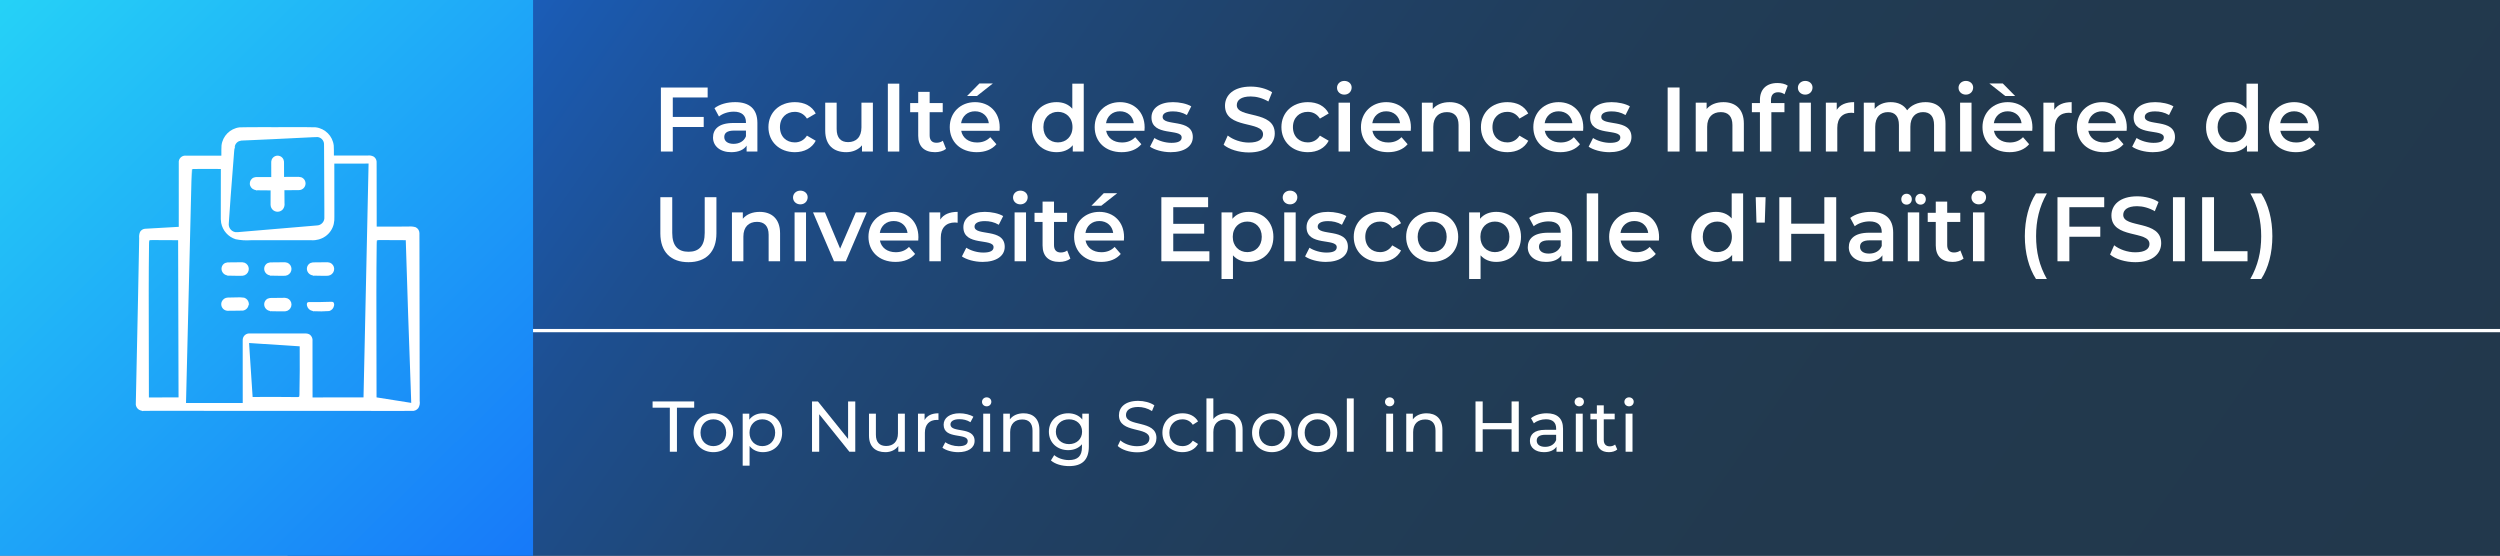 <svg xmlns="http://www.w3.org/2000/svg" xmlns:xlink="http://www.w3.org/1999/xlink" x="0px" y="0px" viewBox="0 0 382.758 85.098" style="enable-background:new 0 0 382.758 85.098;" xml:space="preserve"><rect x="0" y="0" width="382.758" height="85.098" fill="#808080" stroke="none"/><style type="text/css">	.st0{fill:url(#SVGID_1_);}	.st1{fill:none;stroke:#FFFFFF;stroke-width:0.5;}	.st2{fill:url(#SVGID_00000127762853603824376290000018248609083307217793_);}	.st3{clip-path:url(#SVGID_00000173120872886518840490000006762007913610046885_);}	.st4{fill:#FFFFFF;}	.st5{fill:none;}	.st6{fill:url(#SVGID_00000096750702776155124440000007330604998853483158_);}	.st7{fill:url(#SVGID_00000163760592031058815770000003562637708753507221_);}	.st8{clip-path:url(#SVGID_00000086654296618352685290000001136668672445603733_);}	.st9{fill:url(#SVGID_00000035533116816009624710000013129638012320287625_);}	.st10{fill:url(#SVGID_00000181799341741751064240000014875491050122494122_);}	.st11{clip-path:url(#SVGID_00000060733697541360771580000002422131770602545081_);}	.st12{fill:url(#SVGID_00000150091623682519833100000010708499645738755002_);}	.st13{fill:url(#SVGID_00000044173688341800996270000003601123666833937555_);}	.st14{clip-path:url(#SVGID_00000011747521919910079770000013978834915942129051_);}	.st15{fill:url(#SVGID_00000091726330792162806520000014914812833452984742_);}	.st16{fill:url(#SVGID_00000084521732588928021120000000417391063134630330_);}	.st17{clip-path:url(#SVGID_00000179634292497027910900000009104434669737638800_);}	.st18{fill:url(#SVGID_00000169555706648164644880000002218213088040285603_);}	.st19{fill:url(#SVGID_00000117671930614860758500000014032147103096340406_);}	.st20{clip-path:url(#SVGID_00000173864103148785587400000016243133027438550170_);}	.st21{fill:url(#SVGID_00000160149645039330579890000004273180567733247874_);}	.st22{fill:url(#SVGID_00000160894753108363869950000005499879807506083213_);}	.st23{clip-path:url(#SVGID_00000011021235617067271640000010705073780029014462_);}	.st24{fill:url(#SVGID_00000180362749824126571820000009350385692366055571_);}	.st25{fill:url(#SVGID_00000049220458696048778270000001386526558300545976_);}	.st26{clip-path:url(#SVGID_00000158025602608608578360000014347335603296464048_);}	.st27{fill:url(#SVGID_00000003094804353464029380000004785822913375694214_);}	.st28{fill:url(#SVGID_00000057150438619854079710000016577277059962367926_);}	.st29{clip-path:url(#SVGID_00000021798773041170174270000017280914297511431066_);}	.st30{fill:url(#SVGID_00000018224170680130219610000018439039060910955959_);}	.st31{fill:url(#SVGID_00000103962168686528662490000009788166265370407866_);}	.st32{clip-path:url(#SVGID_00000040541856042114566630000012724239530838642339_);}	.st33{fill:url(#SVGID_00000031927808382698689590000004816545668301649322_);}	.st34{fill:url(#SVGID_00000061446526327990930440000006666994299152971929_);}	.st35{clip-path:url(#SVGID_00000062909635538475299410000008967588998816179135_);}	.st36{fill:url(#SVGID_00000032612292000257204080000006474309399469994136_);}	.st37{fill:url(#SVGID_00000171682473062599761270000007143085839316482966_);}	.st38{clip-path:url(#SVGID_00000075160944047891201570000001847377990930091650_);}	.st39{fill:url(#SVGID_00000080895053920308987940000018012986624891698348_);}	.st40{fill:url(#SVGID_00000096044821566347031570000011776589999312135566_);}	.st41{clip-path:url(#SVGID_00000174562796906494472560000013047124611427317136_);}	.st42{fill:url(#SVGID_00000101801651967467146900000010096745557596160422_);}	.st43{fill:url(#SVGID_00000023269608984596388960000013511114806684892070_);}	.st44{clip-path:url(#SVGID_00000002344320798402452890000013181955372111842997_);}	.st45{fill:url(#SVGID_00000130609314430885607110000016782995836987539100_);}	.st46{fill:url(#SVGID_00000032613575907580105070000012470244621919883197_);}	.st47{clip-path:url(#SVGID_00000167367685170497311130000004645662959939100601_);}	.st48{fill:url(#SVGID_00000004503773859290714770000007276745271077052548_);}	.st49{fill:url(#SVGID_00000052084119749550286510000006111260537928343725_);}	.st50{clip-path:url(#SVGID_00000086656163180641426160000009294569925935868819_);}	.st51{fill:url(#SVGID_00000099635915397442137440000001235222250253143215_);}	.st52{fill:url(#SVGID_00000062165725825176247740000007749674880249175180_);}	.st53{clip-path:url(#SVGID_00000181775851594919274180000016115526657602918292_);}	.st54{fill:url(#SVGID_00000113326885832625050350000014481464139789552287_);}	.st55{fill:url(#SVGID_00000079448888080065264570000007146760407078301587_);}	.st56{clip-path:url(#SVGID_00000023278761728801337270000015163328698985324221_);}	.st57{fill:url(#SVGID_00000067923173956452286370000011464564817796506290_);}	.st58{fill:url(#SVGID_00000029756494244820862800000006067082832689507467_);}	.st59{clip-path:url(#SVGID_00000072239996851064407280000010502939373213595324_);}	.st60{fill:url(#SVGID_00000084522105078285705910000009285467503254735791_);}	.st61{fill:url(#SVGID_00000084500956045571348740000011539961634337608343_);}	.st62{clip-path:url(#SVGID_00000036940461975692838770000009826992033787848888_);}	.st63{fill:url(#SVGID_00000139259709071878995420000009540549749099276949_);}	.st64{fill:url(#SVGID_00000002368163329064299890000017666656785805240198_);}	.st65{clip-path:url(#SVGID_00000173852600783377226560000014537063324209970819_);}	.st66{fill:url(#SVGID_00000131346431591755603480000004157150324864826527_);}	.st67{fill:url(#SVGID_00000165933246250778662110000017245892891593333401_);}	.st68{clip-path:url(#SVGID_00000057833981880418185970000012392767216195615405_);}	.st69{fill:none;stroke:#FFFFFF;stroke-width:2;}	.st70{fill:url(#SVGID_00000047778214124758822960000002246364684898943387_);}	.st71{fill:url(#SVGID_00000165923925770904063890000001307399002075189168_);}	.st72{clip-path:url(#SVGID_00000077295229748571254800000006484058055951601331_);}	.st73{fill:url(#SVGID_00000060007982868339508930000000356084868740742830_);}	.st74{fill:url(#SVGID_00000023265148425061971420000003731941886778866355_);}	.st75{clip-path:url(#SVGID_00000176045413740517121630000000764855590394692529_);}	.st76{fill:url(#SVGID_00000032636184711971197990000001251489590429182608_);}	.st77{fill:url(#SVGID_00000171719403448566130780000016514812487804548003_);}	.st78{clip-path:url(#SVGID_00000008861138821042327850000005353727632539916731_);}	.st79{fill:url(#SVGID_00000127041425470411901680000014565247912911969452_);}	.st80{fill:url(#SVGID_00000021839542518545826480000006910795966701386417_);}	.st81{clip-path:url(#SVGID_00000057826876446438362690000007612096350037425573_);}	.st82{fill:url(#SVGID_00000158021005222971480240000004347830969928964014_);}	.st83{fill:url(#SVGID_00000036213003273584036890000000228527672217224890_);}	.st84{clip-path:url(#SVGID_00000126319195411798870250000016131261454458928002_);}	.st85{fill:url(#SVGID_00000166637213267023346900000010571030244579138484_);}	.st86{fill:url(#SVGID_00000049919811452459913900000004655426462028105907_);}	.st87{clip-path:url(#SVGID_00000176018518502630826240000002432542397234451890_);}	.st88{fill:url(#SVGID_00000062902647948026587420000017824511513506641311_);}	.st89{fill:url(#SVGID_00000049900770029959672220000001583235426398919358_);}	.st90{clip-path:url(#SVGID_00000003104161369798229770000012729622428157095821_);}	.st91{fill:url(#SVGID_00000068679684437482901830000003036632218896391357_);}	.st92{fill:url(#SVGID_00000103971260898328712160000008569027073044411556_);}	.st93{clip-path:url(#SVGID_00000004546086126905400880000002009013821486833072_);}	.st94{fill:url(#SVGID_00000020376507329935071820000014402936609928587918_);}	.st95{fill:url(#SVGID_00000129898773256214162580000003116525112205959557_);}	.st96{clip-path:url(#SVGID_00000143611321712222994290000000291788667229663380_);}	.st97{fill:url(#SVGID_00000060024196466426604200000017365319309305615495_);}	.st98{fill:url(#SVGID_00000015316548676258139250000003163247736297767859_);}	.st99{clip-path:url(#SVGID_00000044145802649708624470000005085059442481078192_);}	.st100{fill:url(#SVGID_00000127032808580776792030000017218676127852557187_);}	.st101{fill:url(#SVGID_00000026868975918431284050000011444058126733408700_);}	.st102{clip-path:url(#SVGID_00000134951432928494110700000003324097624653051569_);}	.st103{fill:url(#SVGID_00000080193619012139576130000007598881101329642166_);}	.st104{fill:url(#SVGID_00000130620806565890871580000008932664778698614677_);}	.st105{clip-path:url(#SVGID_00000071543171270647647070000017511448406764180915_);}</style><g id="background"></g><g id="patterns"></g><g id="type_x5F_icons"></g><g id="screenshots">	<linearGradient id="SVGID_1_" gradientUnits="userSpaceOnUse" x1="68.156" y1="-59.148" x2="348.144" y2="136.902">		<stop offset="0" style="stop-color:#1673F9"></stop>		<stop offset="0.069" style="stop-color:#1966D3"></stop>		<stop offset="0.15" style="stop-color:#1B5AB0"></stop>		<stop offset="0.238" style="stop-color:#1D4F91"></stop>		<stop offset="0.334" style="stop-color:#1F4777"></stop>		<stop offset="0.44" style="stop-color:#204064"></stop>		<stop offset="0.563" style="stop-color:#213C56"></stop>		<stop offset="0.717" style="stop-color:#22394E"></stop>		<stop offset="1" style="stop-color:#22384C"></stop>	</linearGradient>	<rect x="44.031" class="st0" width="338.727" height="85.098"></rect>	<line class="st1" x1="65.215" y1="50.615" x2="382.758" y2="50.615"></line>			<linearGradient id="SVGID_00000068668577666985524210000003681826596142538402_" gradientUnits="userSpaceOnUse" x1="-32.542" y1="-31.829" x2="87.709" y2="90.109">		<stop offset="0" style="stop-color:#2BF4F6"></stop>		<stop offset="1" style="stop-color:#1673F9"></stop>	</linearGradient>	<polygon style="fill:url(#SVGID_00000068668577666985524210000003681826596142538402_);" points="81.613,0 23.379,0 0,0   0,85.098 23.379,85.098 81.613,85.098  "></polygon>	<g id="Group_986_00000139281011826975185930000016726420036081212335_" transform="translate(-3204.347 -7246)">		<g id="hospital_00000074442088063500930440000015030114225966251704_" transform="translate(3204.347 7246)">			<g>				<defs>											<rect id="SVGID_00000026853713441401873430000008696989322183056570_" x="20.792" y="19.465" width="43.467" height="43.469"></rect>				</defs>				<clipPath id="SVGID_00000144331517320757295280000002644603826951625094_">					<use xlink:href="#SVGID_00000026853713441401873430000008696989322183056570_" style="overflow:visible;"></use>				</clipPath>									<g id="Group_529_00000080206286634496434260000000807375662096719513_" style="clip-path:url(#SVGID_00000144331517320757295280000002644603826951625094_);">					<path id="Path_1131_00000037652955901319830540000017728215165190238353_" class="st4" d="M41.503,47.648l1.275,0.023      h0.629c0.206,0.016,0.413-0.017,0.604-0.095c0.379-0.172,0.621-0.551,0.616-0.967      c-0.006-0.41-0.254-0.778-0.633-0.936c-0.235-0.076-0.484-0.101-0.73-0.073      c-0.261,0.003-0.52,0.006-0.775,0.009l-0.776,0.007c-0.242-0.024-0.485,0.009-0.711,0.098      c-0.391,0.191-0.611,0.616-0.539,1.045c0.074,0.429,0.409,0.767,0.838,0.844      c0.126,0.016,0.134,0.056,0.069,0.075c0.016,0,0.028,0.009,0.044,0.009h0.029      c-0.032-0.017-0.016-0.04,0.064-0.038"></path>					<path id="Path_1132_00000023961697290992676250000015867066394650915203_" class="st4" d="M48.033,47.648      c0.79,0.044,1.582,0.035,2.372-0.025c0.375-0.11,0.657-0.419,0.732-0.803      c0.048-0.175,0.022-0.362-0.071-0.518c-0.109-0.115-0.325-0.103-0.518-0.095      c-0.978,0.042-1.944,0.042-2.927,0.04c-0.213-0.006-0.46-0.017-0.56,0.076      c-0.094,0.083-0.098,0.329-0.049,0.511c0.102,0.396,0.426,0.696,0.829,0.768      c0.118,0.015,0.127,0.055,0.064,0.075c0.016,0,0.027,0.009,0.041,0.009h0.028      c-0.03-0.017-0.016-0.04,0.06-0.038"></path>					<path id="Path_1133_00000139995441543575290120000002468827403959085490_" class="st4" d="M41.503,42.202l1.275,0.023      h0.629c0.206,0.016,0.413-0.017,0.604-0.095c0.379-0.172,0.621-0.551,0.616-0.967      c-0.006-0.41-0.254-0.778-0.633-0.936c-0.235-0.076-0.484-0.101-0.73-0.073      c-0.261,0.003-0.52,0.006-0.775,0.009l-0.776,0.007c-0.242-0.024-0.485,0.009-0.711,0.098      c-0.391,0.191-0.611,0.616-0.539,1.045c0.074,0.429,0.409,0.767,0.838,0.844      c0.126,0.016,0.134,0.056,0.069,0.075c0.016,0,0.028,0.009,0.044,0.009h0.029      c-0.032-0.017-0.016-0.041,0.064-0.038"></path>					<path id="Path_1134_00000163048292445977363820000005716176565538674108_" class="st4" d="M48.038,42.202l1.275,0.023      h0.629c0.207,0.015,0.414-0.018,0.606-0.097c0.379-0.172,0.621-0.551,0.616-0.967      c-0.006-0.41-0.254-0.778-0.633-0.936c-0.235-0.076-0.484-0.101-0.73-0.073      c-0.262,0.003-0.52,0.006-0.775,0.009l-0.776,0.007c-0.242-0.025-0.485,0.009-0.711,0.098      c-0.391,0.191-0.611,0.616-0.539,1.045c0.074,0.429,0.409,0.767,0.838,0.844      c0.126,0.016,0.134,0.056,0.069,0.075c0.016,0,0.028,0.009,0.044,0.009H47.979      c-0.032-0.017-0.016-0.041,0.064-0.038"></path>					<path id="Path_1135_00000002353291125670982950000006787479779050459053_" class="st4" d="M34.968,42.202l1.275,0.023      h0.629c0.206,0.016,0.413-0.017,0.604-0.095c0.379-0.172,0.621-0.551,0.616-0.967      c-0.006-0.41-0.254-0.778-0.633-0.936c-0.235-0.076-0.484-0.101-0.73-0.073      c-0.262,0.003-0.52,0.006-0.775,0.009l-0.776,0.007c-0.242-0.024-0.485,0.009-0.711,0.098      c-0.391,0.191-0.611,0.616-0.539,1.045c0.074,0.43,0.409,0.767,0.838,0.844      c0.126,0.016,0.134,0.056,0.069,0.075c0.016,0,0.028,0.009,0.044,0.009h0.029      c-0.032-0.017-0.016-0.041,0.064-0.038"></path>					<path id="Path_1136_00000083783892749574131250000009138742983482024632_" class="st4" d="M39.489,29.133l1.942,0.017      c-0.002,0.666-0.004,1.324-0.006,1.978c-0.009,0.14-0.001,0.281,0.025,0.419      c0.006,0.028,0.009,0.055,0.017,0.082c0.029,0.104,0.073,0.203,0.132,0.294      c0.007,0.012,0.016,0.025,0.024,0.036c0.06,0.088,0.132,0.167,0.215,0.233      c0.009,0.006,0.018,0.012,0.027,0.018c0.113,0.082,0.241,0.141,0.377,0.175      c0.024,0.006,0.049,0.01,0.073,0.015c0.138,0.027,0.28,0.024,0.417-0.01l0.022-0.004      c0.23-0.058,0.434-0.19,0.581-0.376c0.188-0.26,0.269-0.583,0.226-0.901      c-0.005-0.659-0.01-1.32-0.016-1.984l2.206-0.019c0.562,0.007,1.024-0.444,1.031-1.006      c0.002-0.152-0.03-0.302-0.094-0.44c-0.113-0.242-0.317-0.429-0.568-0.521      c-0.267-0.066-0.543-0.087-0.817-0.061l-1.811,0.007l-0.005-1.392l-0.002-0.648      c0.018-0.203-0.007-0.407-0.074-0.599c-0.202-0.501-0.771-0.744-1.272-0.543      c-0.249,0.1-0.446,0.298-0.545,0.548c-0.064,0.192-0.086,0.394-0.067,0.595l0.002,0.648      l0.003,1.419h-1.449l-0.661-0.002c-0.203-0.021-0.407,0.008-0.596,0.085      c-0.369,0.167-0.598,0.541-0.579,0.945c0.021,0.409,0.286,0.765,0.673,0.901      c0.245,0.075,0.34,0.071,0.302,0.098c-0.022,0.007-0.045,0.012-0.068,0.013      c0.026,0,0.049,0.016,0.076,0.016h0.032c-0.075-0.017,0.012-0.04,0.225-0.038"></path>					<path id="Path_1137_00000145026453438008107090000007376728526632370563_" class="st4" d="M38.101,46.508      c-0.017-0.31-0.172-0.596-0.423-0.779c-0.012-0.008-0.025-0.017-0.037-0.025      c-0.078-0.054-0.163-0.097-0.253-0.127c-0.412-0.06-0.83-0.074-1.246-0.044l-1.256,0.026      c-0.411,0.006-0.779,0.255-0.937,0.633c-0.189,0.456-0.019,0.982,0.401,1.241      c0.208,0.123,0.451,0.174,0.691,0.147l0.774-0.008c0.464-0.012,0.97,0.003,1.399-0.023      c0.43-0.074,0.767-0.409,0.844-0.838c0.015-0.126,0.055-0.134,0.075-0.069      c0-0.016,0.009-0.028,0.009-0.044c0-0.008-0.005-0.016-0.005-0.024      c-0.015,0.021-0.036,0.005-0.037-0.065"></path>					<path id="Path_1138_00000093869483169394808960000007310528581017346733_" class="st4" d="M23.192,62.897l37.529,0.015      l2.322-0.003c0.385,0.043,0.764-0.119,1.001-0.425c0.2-0.328,0.275-0.717,0.212-1.096      l-0.006-4.648c-0.005-3.101-0.01-6.208-0.015-9.323c-0.005-3.114-0.01-6.243-0.014-9.386      l-0.006-2.358c-0.012-0.378-0.233-0.718-0.573-0.883c-0.368-0.109-0.755-0.144-1.137-0.102      l-4.833,0.006c0-0.298,0-0.602,0-0.906c-0.003-2.68-0.006-5.365-0.009-8.054l-0.005-1.001      c-0.026-0.313-0.197-0.597-0.463-0.764c-0.286-0.147-0.611-0.201-0.929-0.154h-1.009l-4.137,0.003      V22.995c0.005-0.239-0.002-0.479-0.022-0.717c-0.17-1.459-1.317-2.611-2.775-2.787      c-1.919-0.049-3.883-0.011-5.822-0.021c-1.939,0.012-3.904-0.022-5.824,0.028      c-1.453,0.176-2.596,1.327-2.763,2.781c-0.02,0.238-0.027,0.477-0.022,0.716v0.839l-3.619,0.002      h-1.753c-0.551-0.084-1.066,0.295-1.149,0.846c-0,0.001-0,0.001-0,0.002      l-0.002,10.045l-4.196,0.239l-1.009,0.059c-0.305,0.038-0.573,0.218-0.724,0.485      c-0.121,0.296-0.167,0.619-0.132,0.937l-0.016,1.02c-0.052,2.719-0.104,5.434-0.157,8.143      c-0.113,5.407-0.227,10.779-0.341,16.116c-0.053,0.495,0.251,0.959,0.727,1.109      c0.262,0.071,0.343,0.053,0.245,0.069c-0.055-0-0.109-0.004-0.163-0.012      c0.067,0.02,0.135,0.034,0.205,0.041h0.145c-0.392-0.017,0.098-0.041,1.242-0.038       M57.672,37.429c0.01-0.772,0.053-0.781,0.077-0.343v-0.294h0.049      c-0.136-0.017,0.034-0.041,0.431-0.038l3.895,0.019c0.212,7.579,0.49,14.822,0.754,22.466      c0.027,0.813,0.055,1.625,0.082,2.443l-5.31-0.841c-0.005-2.897-0.01-5.796-0.016-8.696      C57.625,47.219,57.608,42.248,57.672,37.429 M45.846,60.425c-0.01,0.402-0.053,0.408-0.077,0.179      v0.152h-0.031c0.074,0.017-0.012,0.041-0.22,0.038c-2.327-0.03-4.546-0.028-6.84-0.014      c-0.15-2.275-0.303-4.583-0.458-6.925l-0.085-1.336l7.261,0.472l0.49,0.032      c0.003,1.26,0.005,2.518,0.006,3.775c-0.003,1.219-0.016,2.432-0.046,3.628 M35.09,33.308      c0.079-1.132,0.158-2.262,0.238-3.39c0.173-2.229,0.343-4.436,0.519-6.706      c0.059-0.707,0.104-0.712,0.098-0.309l0.018-0.268c0.006-0.09,0.024-0.18,0.053-0.266      c-0.005,0.02-0.017,0.037-0.022,0.057c-0.035,0.179-0.037,0.241-0.049,0.196      c-0.015-0.148,0.01-0.296,0.073-0.431c0.108-0.245,0.299-0.443,0.539-0.56      c0.242-0.099,0.503-0.141,0.763-0.125l1.526-0.065l3.03-0.138l6.002-0.294      c0.251-0.021,0.502-0.029,0.754-0.024c0.529,0.066,0.938,0.498,0.976,1.03l0.007,0.753      c0.005,1,0.01,2.002,0.015,3.008c0.009,2.013,0.018,4.04,0.028,6.092      c0,0.533,0.011,1.05,0,1.598c-0.065,0.596-0.567,1.049-1.166,1.054h0.007L36.889,35.501      c-0.29,0.04-0.583,0.052-0.876,0.035c-0.313-0.057-0.591-0.235-0.774-0.495      c-0.179-0.259-0.252-0.576-0.206-0.886L35.09,33.308z M29.31,27.693      c0.061-2.178,0.105-2.206,0.098-0.966l0.019-0.826h0.142c-0.384-0.016,0.098-0.04,1.217-0.037      c1.016,0,2.03,0.004,3.028,0.006c-0.003,1.589-0.005,3.173-0.008,4.751l-0.002,2.35      c-0.019,0.389,0.001,0.78,0.058,1.165c0.226,1.17,1.072,2.124,2.206,2.49      c0.76,0.157,1.538,0.209,2.312,0.154h4.65c1.547,0,3.092,0,4.635,0      c0.192,0.011,0.384,0.006,0.575-0.014h0.005c0.169-0.018,0.336-0.05,0.5-0.094      c0.079-0.02,0.157-0.044,0.233-0.069c0.088-0.03,0.174-0.064,0.259-0.101      c0.077-0.034,0.157-0.064,0.232-0.104c0.037-0.02,0.07-0.045,0.106-0.066      c0.089-0.052,0.179-0.103,0.263-0.164c0.631-0.45,1.078-1.112,1.259-1.866      c0.082-0.375,0.114-0.759,0.095-1.142v-1.155l-0.003-2.312l-0.005-4.644l5.246-0.007      c-0.206,9.554-0.414,19.156-0.626,28.969c-0.05,2.271-0.101,4.549-0.151,6.833      c-2.595,0.003-5.196,0.005-7.802,0.006c-0.002-2.56-0.004-5.122-0.006-7.686v-0.95      c0.035-0.295-0.054-0.591-0.245-0.818c-0.382-0.49-1.09-0.303-1.716-0.339l-3.8,0.002      l-3.801,0.002c-0.549-0.068-1.05,0.322-1.118,0.871c-0.007,0.053-0.009,0.106-0.007,0.159v1.899      l0.005,7.709h-0.914c-2.587,0.003-5.177,0.005-7.771,0.006      c0.279-11.412,0.557-22.819,0.831-34.009 M22.817,37.41c0.01-0.75,0.053-0.758,0.077-0.333      v-0.283h0.049c-0.133-0.017,0.032-0.041,0.419-0.038l3.908,0.019      c0.02,7.284,0.04,14.323,0.059,21.712c0.003,0.784,0.005,1.57,0.007,2.356l-4.54,0.011      c-0.006-3.049-0.012-6.098-0.017-9.148C22.769,46.922,22.753,42.092,22.817,37.41"></path>				</g>			</g>		</g>	</g>	<g>		<rect x="99.869" y="12.815" class="st5" width="276.212" height="32.801"></rect>		<path class="st4" d="M103.007,14.924v2.983h4.734v1.541h-4.734v3.754h-1.821v-9.806h7.158v1.527H103.007z"></path>		<path class="st4" d="M115.959,18.817v4.385h-1.652v-0.91c-0.421,0.644-1.233,1.008-2.354,1.008   c-1.709,0-2.788-0.938-2.788-2.241c0-1.246,0.841-2.227,3.11-2.227h1.933v-0.112   c0-1.022-0.616-1.625-1.863-1.625c-0.84,0-1.709,0.28-2.269,0.742l-0.687-1.274   c0.798-0.616,1.961-0.925,3.166-0.925C114.712,15.637,115.959,16.66,115.959,18.817z M114.208,20.863   v-0.869h-1.807c-1.19,0-1.513,0.448-1.513,0.995c0,0.63,0.532,1.036,1.429,1.036   C113.172,22.025,113.914,21.633,114.208,20.863z"></path>		<path class="st4" d="M117.649,19.462c0-2.241,1.681-3.824,4.048-3.824c1.457,0,2.619,0.603,3.194,1.737   l-1.345,0.784c-0.448-0.714-1.121-1.036-1.863-1.036c-1.289,0-2.27,0.896-2.27,2.339   c0,1.457,0.98,2.34,2.27,2.34c0.742,0,1.415-0.322,1.863-1.037l1.345,0.784   c-0.575,1.121-1.737,1.751-3.194,1.751C119.33,23.3,117.649,21.703,117.649,19.462z"></path>		<path class="st4" d="M133.641,15.721v7.48h-1.667v-0.952c-0.561,0.686-1.443,1.05-2.409,1.05   c-1.919,0-3.222-1.05-3.222-3.306v-4.272h1.751v4.034c0,1.359,0.644,2.004,1.75,2.004   c1.219,0,2.046-0.757,2.046-2.256v-3.782H133.641z"></path>		<path class="st4" d="M135.933,12.808h1.751v10.394h-1.751V12.808z"></path>		<path class="st4" d="M144.84,22.796c-0.421,0.336-1.051,0.504-1.681,0.504   c-1.64,0-2.578-0.868-2.578-2.521v-3.601h-1.232v-1.4h1.232v-1.709h1.751v1.709h2.003v1.4   h-2.003v3.558c0,0.729,0.364,1.121,1.037,1.121c0.364,0,0.714-0.098,0.98-0.309L144.84,22.796z"></path>		<path class="st4" d="M153.031,20.022h-5.869c0.21,1.093,1.12,1.793,2.423,1.793   c0.841,0,1.499-0.267,2.031-0.812l0.938,1.079c-0.672,0.798-1.723,1.218-3.012,1.218   c-2.507,0-4.132-1.61-4.132-3.838c0-2.227,1.639-3.824,3.866-3.824   c2.185,0,3.781,1.527,3.781,3.866C153.058,19.644,153.045,19.854,153.031,20.022z M147.147,18.859   h4.245c-0.141-1.078-0.967-1.82-2.115-1.82C148.142,17.039,147.316,17.767,147.147,18.859z    M149.571,14.699h-1.513l1.891-1.919h2.06L149.571,14.699z"></path>		<path class="st4" d="M165.925,12.808v10.394H164.244v-0.967c-0.588,0.715-1.457,1.064-2.479,1.064   c-2.171,0-3.782-1.513-3.782-3.838s1.611-3.824,3.782-3.824c0.967,0,1.821,0.322,2.409,1.009v-3.838   H165.925z M164.202,19.462c0-1.429-0.967-2.339-2.228-2.339s-2.227,0.91-2.227,2.339   s0.966,2.34,2.227,2.34S164.202,20.89,164.202,19.462z"></path>		<path class="st4" d="M175.221,20.022h-5.869c0.21,1.093,1.121,1.793,2.424,1.793   c0.84,0,1.499-0.267,2.031-0.812l0.938,1.079c-0.673,0.798-1.724,1.218-3.012,1.218   c-2.508,0-4.133-1.61-4.133-3.838c0-2.227,1.64-3.824,3.866-3.824   c2.186,0,3.782,1.527,3.782,3.866C175.249,19.644,175.235,19.854,175.221,20.022z M169.338,18.859   h4.244c-0.14-1.078-0.967-1.82-2.115-1.82C170.332,17.039,169.506,17.767,169.338,18.859z"></path>		<path class="st4" d="M176.07,22.46l0.673-1.331c0.658,0.435,1.667,0.742,2.605,0.742   c1.106,0,1.568-0.308,1.568-0.826c0-1.429-4.622-0.084-4.622-3.067   c0-1.415,1.274-2.34,3.292-2.34c0.994,0,2.129,0.238,2.801,0.645l-0.672,1.331   c-0.715-0.42-1.429-0.561-2.144-0.561c-1.064,0-1.568,0.351-1.568,0.841   c0,1.513,4.622,0.168,4.622,3.096c0,1.4-1.288,2.311-3.39,2.311   C177.99,23.3,176.743,22.935,176.07,22.46z"></path>		<path class="st4" d="M187.341,22.166l0.63-1.415c0.784,0.63,2.031,1.078,3.236,1.078   c1.526,0,2.171-0.546,2.171-1.274c0-2.115-5.827-0.729-5.827-4.37c0-1.583,1.261-2.928,3.95-2.928   c1.177,0,2.409,0.308,3.264,0.868l-0.574,1.415c-0.883-0.519-1.85-0.771-2.703-0.771   c-1.514,0-2.13,0.588-2.13,1.331c0,2.087,5.813,0.729,5.813,4.328   c0,1.568-1.274,2.913-3.964,2.913C189.68,23.342,188.153,22.866,187.341,22.166z"></path>		<path class="st4" d="M196.188,19.462c0-2.241,1.682-3.824,4.049-3.824c1.456,0,2.619,0.603,3.193,1.737   l-1.345,0.784c-0.448-0.714-1.12-1.036-1.863-1.036c-1.288,0-2.269,0.896-2.269,2.339   c0,1.457,0.98,2.34,2.269,2.34c0.743,0,1.415-0.322,1.863-1.037l1.345,0.784   c-0.574,1.121-1.737,1.751-3.193,1.751C197.87,23.3,196.188,21.703,196.188,19.462z"></path>		<path class="st4" d="M204.701,13.438c0-0.588,0.476-1.05,1.12-1.05s1.121,0.434,1.121,1.008   c0,0.617-0.463,1.093-1.121,1.093C205.177,14.489,204.701,14.027,204.701,13.438z M204.938,15.721   h1.751v7.48h-1.751V15.721z"></path>		<path class="st4" d="M215.988,20.022H210.119c0.21,1.093,1.121,1.793,2.424,1.793   c0.84,0,1.499-0.267,2.031-0.812l0.938,1.079c-0.673,0.798-1.724,1.218-3.012,1.218   c-2.508,0-4.133-1.61-4.133-3.838c0-2.227,1.64-3.824,3.866-3.824   c2.186,0,3.782,1.527,3.782,3.866C216.016,19.644,216.003,19.854,215.988,20.022z M210.105,18.859   h4.244c-0.14-1.078-0.967-1.82-2.115-1.82C211.099,17.039,210.273,17.767,210.105,18.859z"></path>		<path class="st4" d="M225.06,18.916v4.286h-1.751v-4.062c0-1.33-0.658-1.975-1.778-1.975   c-1.247,0-2.088,0.756-2.088,2.255v3.782h-1.751v-7.48h1.667v0.967   c0.574-0.687,1.485-1.051,2.578-1.051C223.73,15.637,225.06,16.66,225.06,18.916z"></path>		<path class="st4" d="M226.736,19.462c0-2.241,1.681-3.824,4.048-3.824c1.457,0,2.619,0.603,3.194,1.737   l-1.345,0.784c-0.448-0.714-1.121-1.036-1.863-1.036c-1.289,0-2.27,0.896-2.27,2.339   c0,1.457,0.98,2.34,2.27,2.34c0.742,0,1.415-0.322,1.863-1.037l1.345,0.784   c-0.575,1.121-1.737,1.751-3.194,1.751C228.417,23.3,226.736,21.703,226.736,19.462z"></path>		<path class="st4" d="M242.378,20.022h-5.869c0.21,1.093,1.121,1.793,2.424,1.793   c0.84,0,1.499-0.267,2.031-0.812l0.938,1.079c-0.673,0.798-1.724,1.218-3.012,1.218   c-2.508,0-4.133-1.61-4.133-3.838c0-2.227,1.64-3.824,3.866-3.824   c2.186,0,3.782,1.527,3.782,3.866C242.406,19.644,242.392,19.854,242.378,20.022z M236.495,18.859   h4.244c-0.14-1.078-0.967-1.82-2.115-1.82C237.489,17.039,236.663,17.767,236.495,18.859z"></path>		<path class="st4" d="M243.227,22.46l0.673-1.331c0.658,0.435,1.667,0.742,2.605,0.742   c1.106,0,1.568-0.308,1.568-0.826c0-1.429-4.622-0.084-4.622-3.067   c0-1.415,1.274-2.34,3.292-2.34c0.994,0,2.129,0.238,2.801,0.645l-0.672,1.331   c-0.715-0.42-1.429-0.561-2.144-0.561c-1.064,0-1.568,0.351-1.568,0.841   c0,1.513,4.622,0.168,4.622,3.096c0,1.4-1.288,2.311-3.39,2.311   C245.147,23.3,243.9,22.935,243.227,22.46z"></path>		<path class="st4" d="M255.324,13.396h1.821v9.806h-1.821V13.396z"></path>		<path class="st4" d="M266.99,18.916v4.286h-1.751v-4.062c0-1.33-0.658-1.975-1.779-1.975   c-1.246,0-2.087,0.756-2.087,2.255v3.782h-1.751v-7.48h1.667v0.967   c0.574-0.687,1.484-1.051,2.577-1.051C265.659,15.637,266.99,16.66,266.99,18.916z"></path>		<path class="st4" d="M272.125,12.711c0.603,0,1.191,0.126,1.583,0.406l-0.49,1.316   c-0.266-0.183-0.603-0.309-0.966-0.309c-0.729,0-1.107,0.406-1.107,1.205v0.448h2.06v1.4h-2.003   v6.023h-1.751v-6.023h-1.232v-1.4h1.232v-0.477C269.45,13.733,270.389,12.711,272.125,12.711z    M275.263,13.438c0-0.588,0.477-1.05,1.121-1.05s1.12,0.434,1.12,1.008   c0,0.617-0.462,1.093-1.12,1.093C275.739,14.489,275.263,14.027,275.263,13.438z M275.501,15.721   h1.751v7.48h-1.751V15.721z"></path>		<path class="st4" d="M283.872,15.637v1.667c-0.154-0.027-0.28-0.042-0.406-0.042   c-1.33,0-2.171,0.784-2.171,2.312v3.628h-1.751v-7.48h1.667v1.093   C281.715,16.03,282.626,15.637,283.872,15.637z"></path>		<path class="st4" d="M297.862,18.916v4.286h-1.751v-4.062c0-1.33-0.616-1.975-1.681-1.975   c-1.148,0-1.947,0.756-1.947,2.241v3.796h-1.751v-4.062c0-1.33-0.616-1.975-1.681-1.975   c-1.162,0-1.947,0.756-1.947,2.241v3.796h-1.751v-7.48h1.667v0.953   c0.561-0.673,1.429-1.037,2.451-1.037c1.093,0,2.004,0.406,2.521,1.247   c0.603-0.771,1.611-1.247,2.802-1.247C296.601,15.637,297.862,16.66,297.862,18.916z"></path>		<path class="st4" d="M299.857,13.438c0-0.588,0.477-1.05,1.121-1.05c0.644,0,1.12,0.434,1.12,1.008   c0,0.617-0.462,1.093-1.12,1.093C300.334,14.489,299.857,14.027,299.857,13.438z M300.096,15.721   h1.751v7.48h-1.751V15.721z"></path>		<path class="st4" d="M311.145,20.022h-5.869c0.21,1.093,1.12,1.793,2.423,1.793   c0.841,0,1.499-0.267,2.031-0.812l0.938,1.079c-0.672,0.798-1.723,1.218-3.012,1.218   c-2.507,0-4.132-1.61-4.132-3.838c0-2.227,1.639-3.824,3.866-3.824   c2.185,0,3.781,1.527,3.781,3.866C311.173,19.644,311.159,19.854,311.145,20.022z M307.013,14.699   L304.576,12.78h2.059l1.892,1.919H307.013z M305.262,18.859h4.245c-0.141-1.078-0.967-1.82-2.115-1.82   C306.257,17.039,305.431,17.767,305.262,18.859z"></path>		<path class="st4" d="M317.178,15.637v1.667c-0.154-0.027-0.28-0.042-0.406-0.042   c-1.33,0-2.171,0.784-2.171,2.312v3.628h-1.751v-7.48h1.667v1.093   C315.02,16.03,315.932,15.637,317.178,15.637z"></path>		<path class="st4" d="M325.593,20.022h-5.869c0.21,1.093,1.121,1.793,2.424,1.793   c0.84,0,1.499-0.267,2.031-0.812l0.938,1.079c-0.673,0.798-1.724,1.218-3.012,1.218   c-2.508,0-4.133-1.61-4.133-3.838c0-2.227,1.64-3.824,3.866-3.824   c2.186,0,3.782,1.527,3.782,3.866C325.621,19.644,325.607,19.854,325.593,20.022z M319.71,18.859   h4.244c-0.14-1.078-0.967-1.82-2.115-1.82C320.704,17.039,319.878,17.767,319.71,18.859z"></path>		<path class="st4" d="M326.442,22.46l0.673-1.331c0.658,0.435,1.667,0.742,2.605,0.742   c1.106,0,1.568-0.308,1.568-0.826c0-1.429-4.622-0.084-4.622-3.067   c0-1.415,1.274-2.34,3.292-2.34c0.994,0,2.129,0.238,2.801,0.645l-0.672,1.331   c-0.715-0.42-1.429-0.561-2.144-0.561c-1.064,0-1.568,0.351-1.568,0.841   c0,1.513,4.622,0.168,4.622,3.096c0,1.4-1.288,2.311-3.39,2.311   C328.362,23.3,327.115,22.935,326.442,22.46z"></path>		<path class="st4" d="M345.697,12.808v10.394h-1.682v-0.967c-0.588,0.715-1.456,1.064-2.479,1.064   c-2.172,0-3.782-1.513-3.782-3.838s1.61-3.824,3.782-3.824c0.966,0,1.82,0.322,2.409,1.009v-3.838   H345.697z M343.974,19.462c0-1.429-0.966-2.339-2.227-2.339s-2.228,0.91-2.228,2.339   s0.967,2.34,2.228,2.34S343.974,20.89,343.974,19.462z"></path>		<path class="st4" d="M354.993,20.022h-5.869c0.21,1.093,1.12,1.793,2.423,1.793   c0.841,0,1.499-0.267,2.031-0.812l0.938,1.079c-0.672,0.798-1.723,1.218-3.012,1.218   c-2.507,0-4.132-1.61-4.132-3.838c0-2.227,1.639-3.824,3.866-3.824   c2.185,0,3.781,1.527,3.781,3.866C355.02,19.644,355.007,19.854,354.993,20.022z M349.109,18.859   h4.245c-0.141-1.078-0.967-1.82-2.115-1.82C350.104,17.039,349.278,17.767,349.109,18.859z"></path>		<path class="st4" d="M101.101,35.729v-5.533h1.821v5.463c0,2.018,0.91,2.886,2.493,2.886   s2.479-0.868,2.479-2.886v-5.463h1.793v5.533c0,2.857-1.611,4.412-4.286,4.412   C102.713,40.141,101.101,38.587,101.101,35.729z"></path>		<path class="st4" d="M119.431,35.716v4.286h-1.751v-4.062c0-1.33-0.658-1.975-1.779-1.975   c-1.246,0-2.087,0.756-2.087,2.255v3.782h-1.751v-7.48h1.667v0.967   c0.574-0.687,1.484-1.051,2.577-1.051C118.1,32.437,119.431,33.46,119.431,35.716z"></path>		<path class="st4" d="M121.415,30.238c0-0.588,0.477-1.05,1.121-1.05c0.644,0,1.12,0.434,1.12,1.008   c0,0.616-0.462,1.093-1.12,1.093C121.891,31.289,121.415,30.827,121.415,30.238z M121.653,32.521   h1.751v7.48h-1.751V32.521z"></path>		<path class="st4" d="M132.703,32.521l-3.208,7.48h-1.807l-3.208-7.48h1.821l2.325,5.548l2.396-5.548   H132.703z"></path>		<path class="st4" d="M140.585,36.822h-5.869c0.21,1.093,1.12,1.793,2.423,1.793   c0.841,0,1.499-0.267,2.031-0.812l0.938,1.078c-0.672,0.799-1.723,1.219-3.012,1.219   c-2.507,0-4.132-1.61-4.132-3.838c0-2.227,1.639-3.824,3.866-3.824   c2.185,0,3.781,1.527,3.781,3.866C140.612,36.444,140.599,36.654,140.585,36.822z M134.701,35.659   h4.245c-0.141-1.078-0.967-1.82-2.115-1.82C135.696,33.839,134.87,34.567,134.701,35.659z"></path>		<path class="st4" d="M146.617,32.437v1.667c-0.154-0.027-0.28-0.042-0.406-0.042   c-1.33,0-2.171,0.785-2.171,2.312v3.628h-1.751v-7.48h1.667v1.093   C144.46,32.83,145.371,32.437,146.617,32.437z"></path>		<path class="st4" d="M147.272,39.259l0.672-1.331c0.659,0.435,1.667,0.742,2.605,0.742   c1.107,0,1.569-0.308,1.569-0.826c0-1.429-4.623-0.084-4.623-3.067   c0-1.415,1.275-2.34,3.292-2.34c0.995,0,2.129,0.238,2.802,0.645l-0.673,1.331   c-0.714-0.42-1.429-0.561-2.143-0.561c-1.064,0-1.569,0.351-1.569,0.841   c0,1.513,4.623,0.168,4.623,3.096c0,1.4-1.289,2.311-3.39,2.311   C149.191,40.099,147.944,39.735,147.272,39.259z"></path>		<path class="st4" d="M155.099,30.238c0-0.588,0.477-1.05,1.121-1.05c0.644,0,1.12,0.434,1.12,1.008   c0,0.616-0.462,1.093-1.12,1.093C155.575,31.289,155.099,30.827,155.099,30.238z M155.337,32.521   h1.751v7.48h-1.751V32.521z"></path>		<path class="st4" d="M163.879,39.595c-0.42,0.336-1.051,0.504-1.681,0.504   c-1.639,0-2.577-0.868-2.577-2.521v-3.601h-1.232v-1.4h1.232v-1.709h1.751v1.709h2.003v1.4   h-2.003v3.559c0,0.728,0.364,1.12,1.036,1.12c0.364,0,0.715-0.098,0.98-0.309L163.879,39.595z"></path>		<path class="st4" d="M172.07,36.822h-5.869c0.21,1.093,1.121,1.793,2.424,1.793   c0.84,0,1.499-0.267,2.031-0.812l0.938,1.078c-0.673,0.799-1.724,1.219-3.012,1.219   c-2.508,0-4.133-1.61-4.133-3.838c0-2.227,1.64-3.824,3.866-3.824   c2.186,0,3.782,1.527,3.782,3.866C172.099,36.444,172.085,36.654,172.07,36.822z M166.187,35.659   h4.244c-0.14-1.078-0.967-1.82-2.115-1.82C167.181,33.839,166.355,34.567,166.187,35.659z    M168.61,31.499h-1.513l1.892-1.919h2.059L168.61,31.499z"></path>		<path class="st4" d="M185.161,38.475v1.526h-7.354v-9.806h7.158v1.527h-5.337v2.549h4.734v1.499h-4.734   v2.704H185.161z"></path>		<path class="st4" d="M194.961,36.261c0,2.325-1.611,3.838-3.796,3.838c-0.953,0-1.793-0.322-2.396-1.008   v3.628h-1.751V32.521h1.667v0.98c0.588-0.714,1.457-1.064,2.479-1.064   C193.349,32.437,194.961,33.951,194.961,36.261z M193.181,36.261c0-1.429-0.952-2.339-2.213-2.339   s-2.228,0.91-2.228,2.339s0.967,2.34,2.228,2.34S193.181,37.69,193.181,36.261z"></path>		<path class="st4" d="M196.385,30.238c0-0.588,0.476-1.05,1.12-1.05s1.121,0.434,1.121,1.008   c0,0.616-0.463,1.093-1.121,1.093C196.86,31.289,196.385,30.827,196.385,30.238z M196.622,32.521   h1.751v7.48h-1.751V32.521z"></path>		<path class="st4" d="M199.813,39.259l0.673-1.331c0.658,0.435,1.667,0.742,2.605,0.742   c1.106,0,1.568-0.308,1.568-0.826c0-1.429-4.622-0.084-4.622-3.067   c0-1.415,1.274-2.34,3.292-2.34c0.994,0,2.129,0.238,2.801,0.645l-0.672,1.331   c-0.715-0.42-1.429-0.561-2.144-0.561c-1.064,0-1.568,0.351-1.568,0.841   c0,1.513,4.622,0.168,4.622,3.096c0,1.4-1.288,2.311-3.39,2.311   C201.733,40.099,200.486,39.735,199.813,39.259z"></path>		<path class="st4" d="M207.262,36.261c0-2.241,1.682-3.824,4.049-3.824c1.456,0,2.619,0.603,3.193,1.737   l-1.345,0.784c-0.448-0.714-1.12-1.036-1.863-1.036c-1.288,0-2.269,0.896-2.269,2.339   c0,1.457,0.98,2.34,2.269,2.34c0.743,0,1.415-0.322,1.863-1.037l1.345,0.784   c-0.574,1.121-1.737,1.751-3.193,1.751C208.943,40.099,207.262,38.503,207.262,36.261z"></path>		<path class="st4" d="M215.284,36.261c0-2.241,1.681-3.824,3.978-3.824c2.325,0,3.992,1.583,3.992,3.824   s-1.667,3.838-3.992,3.838C216.965,40.099,215.284,38.503,215.284,36.261z M221.489,36.261   c0-1.429-0.952-2.339-2.228-2.339c-1.261,0-2.213,0.91-2.213,2.339s0.952,2.34,2.213,2.34   C220.537,38.601,221.489,37.69,221.489,36.261z"></path>		<path class="st4" d="M232.872,36.261c0,2.325-1.61,3.838-3.796,3.838c-0.952,0-1.793-0.322-2.396-1.008   v3.628h-1.751V32.521h1.667v0.98c0.589-0.714,1.457-1.064,2.479-1.064   C231.262,32.437,232.872,33.951,232.872,36.261z M231.094,36.261c0-1.429-0.953-2.339-2.214-2.339   s-2.227,0.91-2.227,2.339s0.966,2.34,2.227,2.34S231.094,37.69,231.094,36.261z"></path>		<path class="st4" d="M240.698,35.617v4.385h-1.653v-0.91c-0.42,0.644-1.232,1.008-2.354,1.008   c-1.709,0-2.787-0.938-2.787-2.241c0-1.246,0.84-2.227,3.109-2.227h1.934v-0.112   c0-1.022-0.617-1.625-1.863-1.625c-0.841,0-1.709,0.28-2.27,0.742l-0.687-1.274   c0.799-0.616,1.961-0.925,3.166-0.925C239.451,32.437,240.698,33.46,240.698,35.617z M238.947,37.663   v-0.869h-1.808c-1.19,0-1.513,0.448-1.513,0.995c0,0.63,0.532,1.036,1.429,1.036   C237.91,38.825,238.652,38.433,238.947,37.663z"></path>		<path class="st4" d="M242.934,29.608h1.751v10.394h-1.751V29.608z"></path>		<path class="st4" d="M253.984,36.822h-5.869c0.21,1.093,1.12,1.793,2.423,1.793   c0.841,0,1.499-0.267,2.031-0.812l0.938,1.078c-0.672,0.799-1.723,1.219-3.012,1.219   c-2.507,0-4.132-1.61-4.132-3.838c0-2.227,1.639-3.824,3.866-3.824   c2.185,0,3.781,1.527,3.781,3.866C254.012,36.444,253.998,36.654,253.984,36.822z M248.1,35.659   h4.245c-0.141-1.078-0.967-1.82-2.115-1.82C249.096,33.839,248.269,34.567,248.1,35.659z"></path>		<path class="st4" d="M266.878,29.608v10.394h-1.681v-0.967c-0.588,0.715-1.457,1.064-2.479,1.064   c-2.171,0-3.782-1.513-3.782-3.838s1.611-3.824,3.782-3.824c0.967,0,1.821,0.322,2.409,1.009v-3.838   H266.878z M265.155,36.261c0-1.429-0.967-2.339-2.228-2.339s-2.227,0.91-2.227,2.339   s0.966,2.34,2.227,2.34S265.155,37.69,265.155,36.261z"></path>		<path class="st4" d="M268.806,30.196h1.514l-0.126,3.881h-1.275L268.806,30.196z"></path>		<path class="st4" d="M281.131,30.196v9.806h-1.821v-4.202h-5.07v4.202h-1.821v-9.806h1.821v4.049h5.07   v-4.049H281.131z"></path>		<path class="st4" d="M289.851,35.617v4.385h-1.653v-0.91c-0.42,0.644-1.232,1.008-2.354,1.008   c-1.709,0-2.787-0.938-2.787-2.241c0-1.246,0.84-2.227,3.109-2.227h1.934v-0.112   c0-1.022-0.617-1.625-1.863-1.625c-0.841,0-1.709,0.28-2.27,0.742l-0.687-1.274   c0.799-0.616,1.961-0.925,3.166-0.925C288.604,32.437,289.851,33.46,289.851,35.617z M288.1,37.663   v-0.869h-1.808c-1.19,0-1.513,0.448-1.513,0.995c0,0.63,0.532,1.036,1.429,1.036   C287.063,38.825,287.806,38.433,288.1,37.663z"></path>		<path class="st4" d="M291.094,30.505c0-0.477,0.336-0.841,0.812-0.841c0.448,0,0.799,0.351,0.799,0.841   c0,0.477-0.351,0.826-0.799,0.826C291.43,31.331,291.094,30.981,291.094,30.505z M292.088,32.521   h1.751v7.48h-1.751V32.521z M293.236,30.505c0-0.477,0.351-0.841,0.812-0.841   s0.799,0.351,0.799,0.841c0,0.477-0.337,0.826-0.799,0.826S293.236,30.981,293.236,30.505z"></path>		<path class="st4" d="M300.63,39.595c-0.42,0.336-1.051,0.504-1.681,0.504   c-1.639,0-2.577-0.868-2.577-2.521v-3.601h-1.232v-1.4h1.232v-1.709h1.751v1.709h2.003v1.4   h-2.003v3.559c0,0.728,0.364,1.12,1.036,1.12c0.364,0,0.715-0.098,0.98-0.309L300.63,39.595z"></path>		<path class="st4" d="M301.832,30.238c0-0.588,0.476-1.05,1.12-1.05s1.121,0.434,1.121,1.008   c0,0.616-0.463,1.093-1.121,1.093C302.308,31.289,301.832,30.827,301.832,30.238z M302.069,32.521   h1.751v7.48h-1.751V32.521z"></path>		<path class="st4" d="M310.008,36.164c0-2.577,0.616-4.889,1.709-6.556h1.666   c-1.162,2.045-1.652,4.16-1.652,6.556s0.49,4.51,1.652,6.556h-1.666   C310.624,41.024,310.008,38.741,310.008,36.164z"></path>		<path class="st4" d="M316.826,31.723v2.983h4.734v1.541h-4.734v3.754h-1.82v-9.806h7.157v1.527H316.826z"></path>		<path class="st4" d="M323.055,38.966l0.631-1.415c0.784,0.63,2.031,1.078,3.235,1.078   c1.527,0,2.171-0.546,2.171-1.274c0-2.115-5.827-0.729-5.827-4.37c0-1.583,1.261-2.928,3.95-2.928   c1.177,0,2.409,0.309,3.264,0.868l-0.574,1.415c-0.882-0.519-1.849-0.771-2.703-0.771   c-1.513,0-2.129,0.589-2.129,1.331c0,2.087,5.812,0.729,5.812,4.328c0,1.568-1.274,2.913-3.964,2.913   C325.394,40.141,323.867,39.666,323.055,38.966z"></path>		<path class="st4" d="M332.687,30.196h1.821v9.806h-1.821V30.196z"></path>		<path class="st4" d="M337.153,30.196h1.821v8.265h5.127v1.541h-6.948V30.196z"></path>		<path class="st4" d="M344.53,42.719c1.163-2.046,1.667-4.16,1.667-6.556s-0.504-4.511-1.667-6.556   h1.667c1.106,1.667,1.709,3.979,1.709,6.556s-0.603,4.86-1.709,6.556H344.53z"></path>	</g>	<g>		<rect x="99.869" y="61" class="st5" width="176.63" height="21.65"></rect>		<path class="st4" d="M102.554,62.418h-2.641v-0.957h6.37v0.957h-2.641v6.744h-1.089V62.418z"></path>		<path class="st4" d="M106.182,66.247c0-1.738,1.287-2.971,3.037-2.971c1.749,0,3.025,1.232,3.025,2.971   s-1.276,2.981-3.025,2.981C107.47,69.228,106.182,67.985,106.182,66.247z M111.178,66.247   c0-1.243-0.836-2.047-1.958-2.047s-1.97,0.804-1.97,2.047s0.848,2.057,1.97,2.057   S111.178,67.49,111.178,66.247z"></path>		<path class="st4" d="M119.747,66.247c0,1.793-1.243,2.981-2.948,2.981c-0.825,0-1.552-0.319-2.036-0.946   v3.015h-1.056v-7.966h1.012v0.925c0.474-0.649,1.222-0.979,2.08-0.979   C118.504,63.276,119.747,64.465,119.747,66.247z M118.68,66.247c0-1.232-0.847-2.047-1.97-2.047   c-1.11,0-1.958,0.814-1.958,2.047c0,1.243,0.848,2.057,1.958,2.057   C117.833,68.303,118.68,67.49,118.68,66.247z"></path>		<path class="st4" d="M130.945,61.461v7.701h-0.902l-4.621-5.743v5.743h-1.1v-7.701h0.901l4.621,5.743   v-5.743H130.945z"></path>		<path class="st4" d="M138.535,63.331v5.831h-1.002v-0.88c-0.429,0.604-1.154,0.946-1.979,0.946   c-1.508,0-2.509-0.825-2.509-2.542v-3.355h1.057v3.234c0,1.145,0.571,1.717,1.573,1.717   c1.1,0,1.804-0.683,1.804-1.937v-3.015H138.535z"></path>		<path class="st4" d="M143.682,63.276v1.023c-0.089-0.012-0.165-0.012-0.242-0.012   c-1.134,0-1.838,0.693-1.838,1.97v2.904h-1.056v-5.831h1.012v0.979   C141.932,63.628,142.659,63.276,143.682,63.276z"></path>		<path class="st4" d="M144.287,68.546l0.439-0.836c0.495,0.352,1.287,0.605,2.047,0.605   c0.979,0,1.386-0.298,1.386-0.793c0-1.309-3.686-0.176-3.686-2.497   c0-1.045,0.936-1.749,2.432-1.749c0.759,0,1.617,0.198,2.123,0.528l-0.451,0.836   c-0.528-0.341-1.111-0.462-1.683-0.462c-0.925,0-1.376,0.341-1.376,0.803   c0,1.375,3.697,0.253,3.697,2.52c0,1.056-0.969,1.728-2.52,1.728   C145.727,69.228,144.77,68.93,144.287,68.546z"></path>		<path class="st4" d="M150.348,61.527c0-0.386,0.308-0.693,0.715-0.693s0.715,0.297,0.715,0.671   c0,0.396-0.297,0.704-0.715,0.704C150.655,62.209,150.348,61.912,150.348,61.527z M150.534,63.331   h1.057v5.831h-1.057V63.331z"></path>		<path class="st4" d="M159.138,65.806v3.355h-1.057v-3.234c0-1.145-0.572-1.705-1.573-1.705   c-1.122,0-1.849,0.671-1.849,1.936v3.004h-1.056v-5.831h1.012v0.88   c0.43-0.594,1.178-0.935,2.102-0.935C158.136,63.276,159.138,64.091,159.138,65.806z"></path>		<path class="st4" d="M166.705,63.331v5.039c0,2.058-1.045,2.992-3.025,2.992   c-1.067,0-2.146-0.297-2.783-0.869l0.506-0.814c0.539,0.463,1.387,0.76,2.244,0.76   c1.375,0,2.003-0.639,2.003-1.958V68.017c-0.507,0.605-1.266,0.902-2.102,0.902   c-1.684,0-2.96-1.144-2.96-2.827s1.276-2.816,2.96-2.816c0.869,0,1.661,0.319,2.156,0.957v-0.902   H166.705z M165.671,66.093c0-1.133-0.836-1.893-2.002-1.893c-1.178,0-2.014,0.76-2.014,1.893   c0,1.122,0.836,1.903,2.014,1.903C164.835,67.996,165.671,67.215,165.671,66.093z"></path>		<path class="st4" d="M171.126,68.282l0.407-0.858c0.572,0.518,1.551,0.892,2.541,0.892   c1.331,0,1.903-0.518,1.903-1.188c0-1.882-4.664-0.693-4.664-3.554c0-1.188,0.924-2.2,2.948-2.2   c0.902,0,1.837,0.242,2.476,0.682l-0.363,0.881c-0.671-0.43-1.431-0.627-2.112-0.627   c-1.31,0-1.87,0.55-1.87,1.221c0,1.881,4.664,0.704,4.664,3.531c0,1.178-0.946,2.189-2.981,2.189   C172.897,69.25,171.742,68.854,171.126,68.282z"></path>		<path class="st4" d="M177.968,66.247c0-1.738,1.287-2.971,3.081-2.971c1.045,0,1.914,0.429,2.376,1.243   l-0.803,0.517c-0.374-0.571-0.946-0.836-1.584-0.836c-1.145,0-2.003,0.804-2.003,2.047   c0,1.265,0.858,2.057,2.003,2.057c0.638,0,1.21-0.264,1.584-0.836l0.803,0.506   c-0.462,0.814-1.331,1.255-2.376,1.255C179.255,69.228,177.968,67.985,177.968,66.247z"></path>		<path class="st4" d="M190.245,65.806v3.355h-1.056v-3.234c0-1.145-0.572-1.705-1.573-1.705   c-1.123,0-1.849,0.671-1.849,1.936v3.004h-1.057v-8.163h1.057v3.157   c0.44-0.561,1.166-0.88,2.058-0.88C189.244,63.276,190.245,64.091,190.245,65.806z"></path>		<path class="st4" d="M191.696,66.247c0-1.738,1.287-2.971,3.036-2.971s3.025,1.232,3.025,2.971   s-1.276,2.981-3.025,2.981S191.696,67.985,191.696,66.247z M196.69,66.247   c0-1.243-0.836-2.047-1.958-2.047s-1.969,0.804-1.969,2.047s0.847,2.057,1.969,2.057   S196.69,67.49,196.69,66.247z"></path>		<path class="st4" d="M198.681,66.247c0-1.738,1.287-2.971,3.037-2.971c1.749,0,3.025,1.232,3.025,2.971   s-1.276,2.981-3.025,2.981C199.968,69.228,198.681,67.985,198.681,66.247z M203.676,66.247   c0-1.243-0.836-2.047-1.958-2.047s-1.97,0.804-1.97,2.047s0.848,2.057,1.97,2.057   S203.676,67.49,203.676,66.247z"></path>		<path class="st4" d="M206.205,60.999h1.056v8.163h-1.056V60.999z"></path>		<path class="st4" d="M212.046,61.527c0-0.386,0.308-0.693,0.715-0.693s0.715,0.297,0.715,0.671   c0,0.396-0.297,0.704-0.715,0.704C212.353,62.209,212.046,61.912,212.046,61.527z M212.232,63.331   h1.057v5.831h-1.057V63.331z"></path>		<path class="st4" d="M220.836,65.806v3.355h-1.057v-3.234c0-1.145-0.572-1.705-1.573-1.705   c-1.122,0-1.849,0.671-1.849,1.936v3.004h-1.056v-5.831h1.012v0.88   c0.43-0.594,1.178-0.935,2.102-0.935C219.834,63.276,220.836,64.091,220.836,65.806z"></path>		<path class="st4" d="M232.529,61.461v7.701h-1.101v-3.433h-4.423v3.433h-1.1v-7.701h1.1v3.312h4.423   v-3.312H232.529z"></path>		<path class="st4" d="M239.305,65.641v3.521h-1.001v-0.771c-0.353,0.528-1.001,0.837-1.914,0.837   c-1.32,0-2.156-0.704-2.156-1.717c0-0.935,0.604-1.705,2.343-1.705h1.672v-0.209   c0-0.892-0.517-1.408-1.562-1.408c-0.693,0-1.397,0.242-1.849,0.627l-0.439-0.792   c0.604-0.484,1.474-0.748,2.409-0.748C238.402,63.276,239.305,64.046,239.305,65.641z M238.248,67.38   v-0.814h-1.628c-1.045,0-1.342,0.407-1.342,0.902c0,0.583,0.483,0.946,1.287,0.946   C237.357,68.414,237.984,68.051,238.248,67.38z"></path>		<path class="st4" d="M241.075,61.527c0-0.386,0.308-0.693,0.715-0.693s0.715,0.297,0.715,0.671   c0,0.396-0.297,0.704-0.715,0.704C241.383,62.209,241.075,61.912,241.075,61.527z M241.262,63.331   h1.057v5.831h-1.057V63.331z"></path>		<path class="st4" d="M247.609,68.821c-0.319,0.274-0.803,0.407-1.276,0.407   c-1.177,0-1.848-0.649-1.848-1.826v-3.202h-0.99v-0.869h0.99v-1.276h1.056v1.276h1.673v0.869   h-1.673v3.157c0,0.628,0.33,0.979,0.913,0.979c0.309,0,0.605-0.099,0.825-0.275L247.609,68.821z"></path>		<path class="st4" d="M248.697,61.527c0-0.386,0.309-0.693,0.716-0.693c0.406,0,0.715,0.297,0.715,0.671   c0,0.396-0.297,0.704-0.715,0.704C249.006,62.209,248.697,61.912,248.697,61.527z M248.885,63.331   h1.056v5.831h-1.056V63.331z"></path>	</g></g></svg>